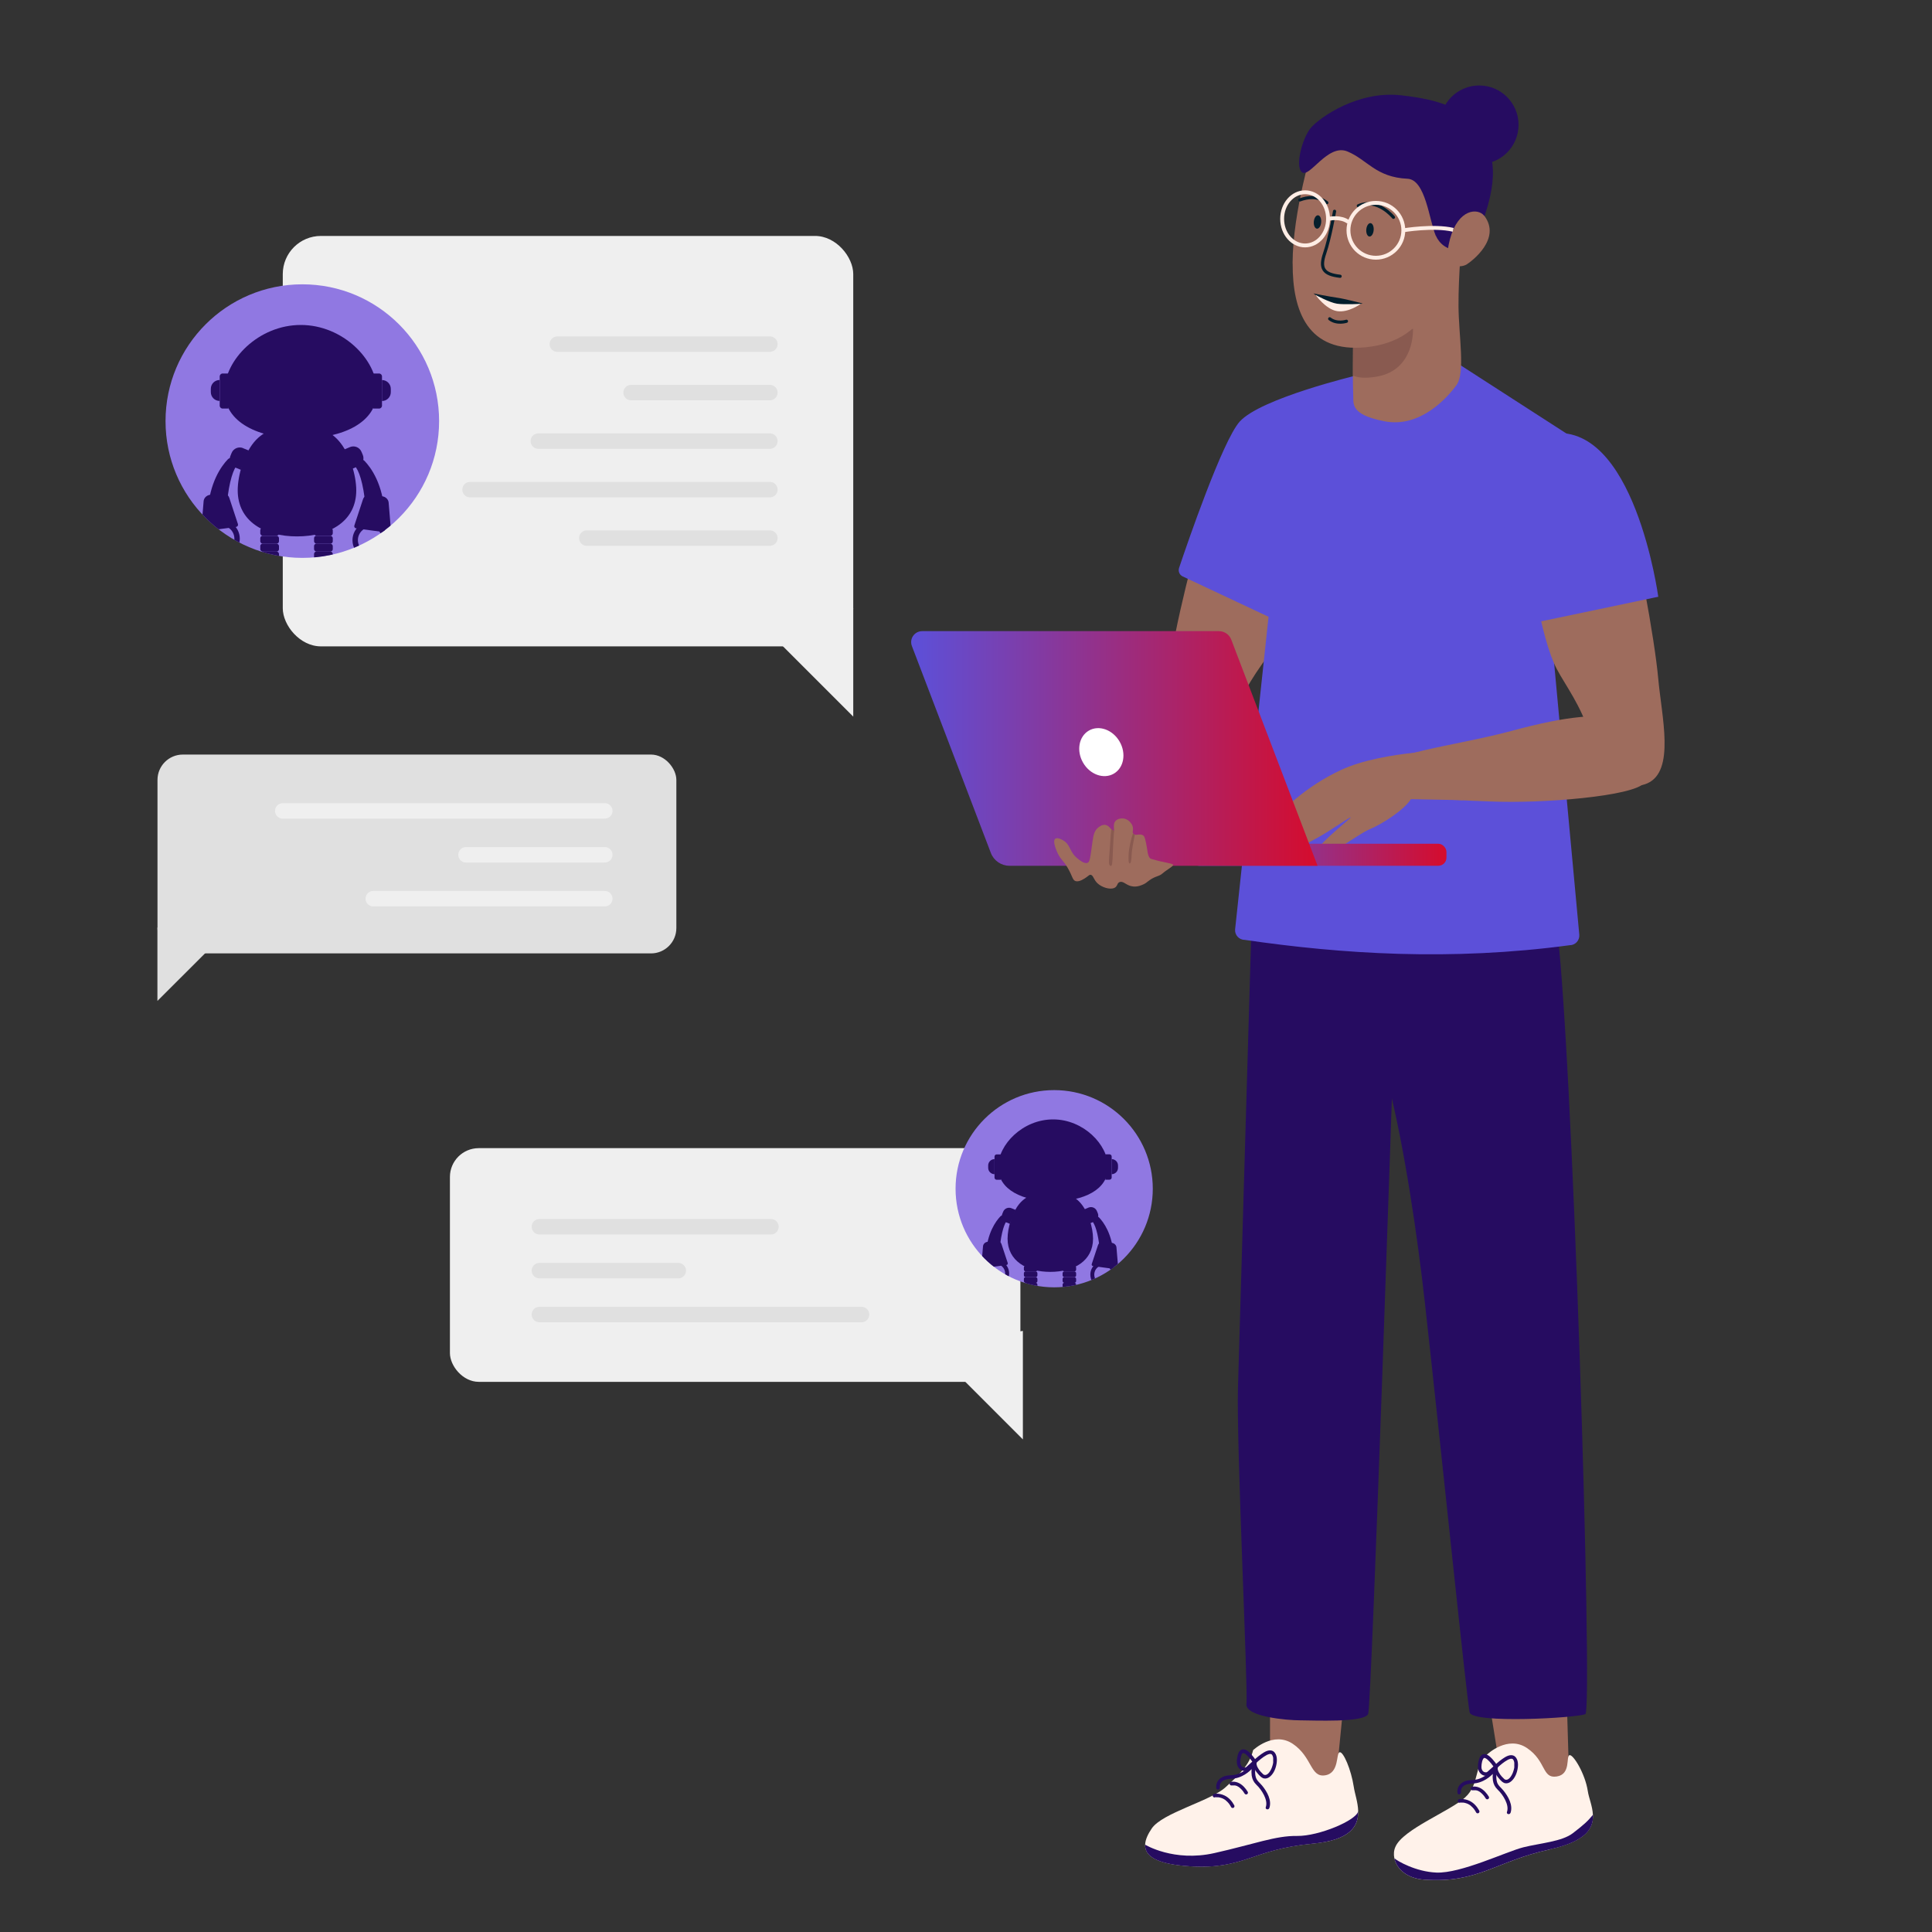 <?xml version="1.0" encoding="UTF-8"?>
<svg id="Ebene_1" data-name="Ebene 1" xmlns="http://www.w3.org/2000/svg" xmlns:xlink="http://www.w3.org/1999/xlink" viewBox="0 0 250 250">
  <rect x="0" y="0" width="250" height="250" fill="#333333" stroke="none"/>
  <defs>
    <style>
      .cls-1, .cls-2, .cls-3, .cls-4, .cls-5, .cls-6 {
        fill: none;
      }

      .cls-7 {
        fill: #e0e0e0;
      }

      .cls-8 {
        fill: #895a50;
      }

      .cls-9 {
        fill: url(#Unbenannter_Verlauf_4);
      }

      .cls-10 {
        fill: url(#Unbenannter_Verlauf_3);
      }

      .cls-11 {
        fill: #041e2c;
      }

      .cls-12 {
        fill: #efefef;
      }

      .cls-2 {
        stroke: #e0e0e0;
      }

      .cls-2, .cls-3, .cls-4, .cls-5 {
        stroke-linecap: round;
      }

      .cls-2, .cls-3, .cls-4, .cls-6 {
        stroke-miterlimit: 10;
      }

      .cls-2, .cls-4 {
        stroke-width: 2px;
      }

      .cls-13 {
        fill: #260c61;
      }

      .cls-3, .cls-5 {
        stroke: #041e2c;
        stroke-width: .41px;
      }

      .cls-14 {
        fill: #9e6c5d;
      }

      .cls-4 {
        stroke: #efefef;
      }

      .cls-15 {
        clip-path: url(#clippath-1);
      }

      .cls-5 {
        stroke-linejoin: round;
      }

      .cls-16 {
        fill: #fff;
      }

      .cls-17 {
        fill: #ffede5;
      }

      .cls-18 {
        fill: #9078e2;
      }

      .cls-6 {
        stroke: #ffede5;
        stroke-width: .5px;
      }

      .cls-19 {
        fill: #5c50d9;
      }

      .cls-20 {
        fill: #fff2ea;
      }

      .cls-21 {
        clip-path: url(#clippath);
      }
    </style>
    <linearGradient id="Unbenannter_Verlauf_3" data-name="Unbenannter Verlauf 3" x1="32.62" y1="110.61" x2="65.7" y2="110.61" gradientTransform="translate(121.46 221.22) scale(1 -1)" gradientUnits="userSpaceOnUse">
      <stop offset="0" stop-color="#d50c2d"/>
      <stop offset="1" stop-color="#5c50d9"/>
    </linearGradient>
    <linearGradient id="Unbenannter_Verlauf_4" data-name="Unbenannter Verlauf 4" x1="49.29" y1="96.85" x2="101.87" y2="96.85" gradientTransform="translate(219.79) rotate(-180) scale(1 -1)" gradientUnits="userSpaceOnUse">
      <stop offset="0" stop-color="#d50c2d"/>
      <stop offset="1" stop-color="#5c50d9"/>
    </linearGradient>
    <clipPath id="clippath">
      <circle class="cls-1" cx="39.12" cy="54.49" r="17.7"/>
    </clipPath>
    <clipPath id="clippath-1">
      <circle class="cls-1" cx="136.41" cy="153.82" r="12.76"/>
    </clipPath>
  </defs>
  <polygon class="cls-14" points="164.34 220.42 164.34 228.88 172.75 230.8 173.19 227.22 174.14 217.53 164.34 220.42"/>
  <polygon class="cls-14" points="192.81 220.88 194.41 230.83 203 231.66 202.98 228.05 202.69 218.33 192.81 220.88"/>
  <path class="cls-13" d="M174.48,120.54s-1.93,6.23.39,15c.27,1.03,4.52,3.71,4.8,4.8,2.08,8.19,3.78,19.86,4.71,28.24,2.11,18.98,5.44,51.51,5.79,53s13.99.72,14.98.22-1.69-88.8-3.84-102.93c-2.15-14.12-26.83,1.67-26.83,1.67Z"/>
  <path class="cls-13" d="M161.92,120.54s-1.52,51.84-1.73,59.11c-.21,7.28,1.33,39.18,1.1,40.83-.23,1.65,5.24,2.13,6.92,2.13s8.37.33,8.83-.83,3.27-85.62,3.27-85.62v-17.3l-18.4,1.67Z"/>
  <g>
    <path class="cls-14" d="M165.35,82.82c2.42-4.76,4.6-14.99,5.14-20.75.54-5.76-1.37-6.28-3.75-7.29-2.38-1.02-6.6-.33-8.83,5.67-2.23,6-5.36,18.46-6.16,23.42-.79,4.96-3.04,11.84.48,13.68,3.52,1.83,6.81-3.61,8.37-7.05s3.72-5.66,4.74-7.67Z"/>
    <path class="cls-19" d="M200.51,79.4l3.85,41.55c.06.73-.51,1.36-1.24,1.36-15.39,2.07-29.49,1.14-42.05-.69-.73,0-1.3-.62-1.25-1.34l4.33-40.47-11.11-5.22c-.41-.19-.61-.66-.47-1.1,1.11-3.31,5.63-16.45,7.84-18.93,2.7-3.02,15.12-5.98,15.12-5.98,0,0-1.09,5.84,4.26,4.6,4.2-.97,6.71-4.57,7.6-6.06.24-.41.36-.66.36-.66l15.99,10.31-3.23,22.62Z"/>
    <g>
      <path class="cls-14" d="M189.19,30.43s-.49,5.32-.46,9.19c.03,3.87.9,8.62-.26,10.21-1.16,1.59-4.68,5.6-9.34,4.68s-3.92-2.37-4.03-3.64c-.11-1.27.06-18.27.06-18.27l14.03-2.17Z"/>
      <path class="cls-8" d="M175.07,48.6c.64.28,1.62.39,3.1.13,4.97-.86,4.67-6.2,4.67-6.2l-7.73.83-.03,5.23Z"/>
      <path class="cls-14" d="M167.27,34.1c-.03,6.2,1.98,11.59,9.5,10.83,8.53-.86,10.16-8.3,9.9-14.78-.2-5.22-1.63-9.82-1.63-9.82-.25-6.34-14.57-4.83-14.93-2.63-.25,1.54-2.82,9.47-2.85,16.39Z"/>
      <path class="cls-13" d="M185.79,30.51c-.86-2.02-1.32-7.27-3.66-7.38-4.11-.19-5.19-2.46-7.77-3.53-2.58-1.07-4.92,3.54-5.91,2.67-.89-.78.08-4.48,1.2-5.76,1.12-1.28,6-4.8,11.63-4.18,5.25.58,7.75,1.7,9.6,4.01,1.85,2.31,3.4,5.06,1.29,11.41-2.11,6.35-5.51,4.77-6.37,2.75Z"/>
      <path class="cls-14" d="M192.04,27.91c-.75-.98-3.33-.99-4.42,3.05-1.1,4.05,1.5,3.67,2.16,3.26s4.56-3.34,2.27-6.32Z"/>
      <path class="cls-3" d="M172.69,27.34s-.6,3.45-1.27,5.41c-.67,1.96-.22,2.75,1.99,3"/>
      <ellipse class="cls-11" cx="170.48" cy="28.73" rx=".87" ry=".48" transform="translate(127.97 196.3) rotate(-85.33)"/>
      <ellipse class="cls-11" cx="177.27" cy="29.74" rx=".87" ry=".48" transform="translate(133.2 204) rotate(-85.33)"/>
      <path class="cls-5" d="M180.31,28.12s-2.09-2.58-4.54-1.49"/>
      <path class="cls-5" d="M171.69,26.23c-1.17-.93-2.52-.72-3.49-.36"/>
      <path class="cls-11" d="M176.33,39.27s-2.36-.62-3.32-.75-3.05-.55-3.05-.55c0,0,1.59,1.27,3.05,1.51,1.47.24,3.32-.21,3.32-.21Z"/>
      <path class="cls-17" d="M176.08,39.32s-2.11.12-3.07-.02-2.77-1.13-2.77-1.13c0,0,1.3,1.85,2.77,2.09,1.47.24,3.07-.94,3.07-.94Z"/>
      <path class="cls-3" d="M174.23,41.57s-1.24.41-2.17-.32"/>
    </g>
    <path class="cls-14" d="M178.81,99.82c-.23-2.32,9.27-3.23,16.7-5.22,7.85-2.11,10.55-2.09,16.48-1.91,6.08.18,2.22,6.84.81,8.6-1.41,1.76-13.3,2.71-19.92,2.42-6.62-.28-13.72-.25-14.08-3.89Z"/>
    <path class="cls-14" d="M201.07,85.79c-2.09-4.92-3.56-15.27-3.7-21.05s1.79-6.17,4.24-7.02c2.44-.85,6.61.12,8.42,6.26,1.81,6.14,4.09,18.78,4.54,23.78.45,5,2.22,12.02-1.42,13.61-3.64,1.59-6.54-4.07-7.87-7.61-1.33-3.53-3.32-5.9-4.21-7.98Z"/>
    <path class="cls-19" d="M196.76,80.96l17.82-3.74s-3.11-23.01-14.14-21.07c-10.46,1.84-3.67,24.81-3.67,24.81Z"/>
    <path class="cls-14" d="M165.57,108.02c-.95.73-1.69,1.44-1.58,1.77.14.41,1.29-.11,2.57-.83-.56.48-.93.92-.84,1.17.24.69,2.85-.64,4.5-1.59.03-.01.05-.02.08-.03,1.77-.96,4.1-2.64,4.48-2.75.38-.11-5.42,4.29-4.66,5.14.76.85,5.48-2.93,7.1-3.59s4.52-2.54,5.35-3.9l6.7.13,1.78-2.94-2.15-3.56s-9.9.01-15.43,2.62c-2.18,1.03-4.01,2.23-5.74,3.65-.32.26-.83.68-1.36,1.17,0,0-.01.01-.02.02,0,0,0,0,0,0-1.03.93-2.1,2.04-1.88,2.48.06.13.23.13.46.06-.69.58-1.16,1.09-1.07,1.36.11.31.82.08,1.72-.37Z"/>
  </g>
  <circle class="cls-13" cx="191.41" cy="16.15" r="5.09"/>
  <circle class="cls-6" cx="178.04" cy="29.8" r="3.55"/>
  <ellipse class="cls-6" cx="168.88" cy="28.32" rx="2.97" ry="3.44"/>
  <path class="cls-6" d="M172.02,28.3s1.47-.32,2.47.43"/>
  <path class="cls-6" d="M181.59,29.8s3.94-.66,6.45-.06"/>
  <g>
    <path class="cls-20" d="M175.74,234.38h0c.05,1.87-.93,3.73-5.86,4.18-7.93.75-8.82,3.35-15.81,2.94-4.64-.27-5.94-1.44-5.89-2.79.02-.68.39-1.42.85-2.1,1.37-2.03,7.58-3.55,9.53-5.32,1.95-1.76,3.18-3.05,3.59-4.82,0,0,2.64-2.51,5.15-.81,2.51,1.7,2.24,4.34,4.14,4.07,1.9-.27,1.42-2.85,1.9-2.99.48-.13,1.5,2.24,1.84,4.48.12.85.54,1.99.57,3.14Z"/>
    <g>
      <path class="cls-13" d="M157.2,232.56s.03,0,.04,0c.04,0-.08,0-.04,0,0,0,.02,0,.03,0,.02,0,.04,0,.06,0,.13,0,.26,0,.39.01.02,0-.07,0-.03,0,.01,0,.02,0,.03,0,.02,0,.04,0,.07.01.04,0,.09.02.13.03.1.02.19.06.28.09.04.02-.04-.02,0,0,.01,0,.02,0,.03.01.03.01.05.02.08.04.05.03.1.05.15.08.05.03.1.06.15.1.01,0,.03.02.04.03.02.01-.02-.02-.02-.01,0,0,.02.01.02.02.03.02.05.04.08.07.12.1.23.22.33.34,0,0,.02.02.02.03,0-.01-.02-.03,0,0,.01.02.03.04.04.06.03.04.05.07.08.11.05.08.1.17.15.26.06.11.21.15.32.08.11-.07.14-.2.08-.32-.29-.53-.71-1.01-1.27-1.27-.34-.16-.72-.24-1.1-.23-.08,0-.17.01-.25.03-.12.02-.2.17-.16.29.04.13.16.19.29.16h0Z"/>
      <path class="cls-13" d="M159.39,231.03s.02,0,.03,0c.01,0,.02,0,.03,0,.01,0,.04,0,0,0s-.02,0,0,0c.09,0,.19,0,.28,0,.03,0-.07-.01-.03,0,0,0,.01,0,.02,0,.02,0,.03,0,.05,0,.03,0,.07.01.1.02.04,0,.07.02.11.03.02,0,.04.01.05.02,0,0,.02,0,.03.01,0,0-.06-.02-.03-.01,0,0,.01,0,.02,0,.08.04.16.08.23.13.04.03.08.06.12.09,0,0,0,0,.01.01.02.02-.04-.03-.02-.01,0,0,.02.02.03.02.02.02.04.04.07.06.1.09.2.19.29.3.01.01.02.03.03.04,0,0,.01.02.02.02.02.02,0,0,0,0,.02.03.05.07.07.1.05.07.1.15.15.23.06.1.21.15.32.08s.15-.21.08-.32c-.27-.44-.64-.87-1.11-1.11-.26-.13-.56-.21-.86-.19-.06,0-.13.01-.2.03-.12.03-.2.17-.16.29s.16.2.29.16h0Z"/>
      <path class="cls-13" d="M162.59,227.9c-.2-.32-.43-.62-.68-.9-.3-.33-.84-.84-1.32-.56-.3.17-.4.55-.47.86-.08.39-.13.82.02,1.2.19.48.71.8,1.22.62.18-.06.33-.21.47-.33.21-.19.41-.38.62-.57.24-.22.48-.44.74-.64.09-.07.22-.17.34-.25s.25-.16.38-.23c.03-.01.06-.03.08-.04.02,0,.03-.01.05-.02,0,0-.05.02,0,0,.06-.02.11-.04.17-.06.03,0,.06-.01.08-.02.02,0,.05,0-.01,0,.01,0,.03,0,.04,0,.02,0,.05,0,.07,0,.01,0,.02,0,.03,0,.05,0-.04-.02,0,0,.02,0,.04.01.06.02.06.01-.03-.02.02,0,.02.01.04.02.06.04.02.02-.04-.04-.01,0,0,.01.02.02.04.03,0,0,.02.02.02.03.04.04-.03-.04,0,0,.02.02.03.05.04.07s.03.05.04.08c-.03-.05.02.04.02.06.02.06.03.12.04.18,0,0,.01.07,0,.02,0,.02,0,.04,0,.06,0,.04,0,.08,0,.12,0,.07,0,.14,0,.21,0,.04,0,.07,0,.11,0,.02,0,.04,0,.07,0-.05,0,.02,0,.03-.03.16-.06.32-.12.48-.05.17-.09.25-.16.4-.07.14-.15.27-.24.39.03-.04-.03.03-.04.04-.02.02-.04.05-.06.07s-.04.04-.07.06c-.01.01-.03.02-.04.03-.04.03.04-.02-.01.01s-.1.06-.15.09c.06-.03-.01,0-.03,0-.03,0-.06.01-.09.02.07-.01,0,0-.03,0-.03,0-.08-.01-.03,0-.03,0-.05-.01-.08-.02-.01,0-.02,0-.04-.01.06.02,0,0-.01,0-.03-.02-.06-.03-.08-.05-.03-.02,0,0,0,0-.02-.01-.03-.03-.04-.04-.1-.09-.2-.2-.3-.3-.15-.16-.27-.34-.38-.54-.07-.13-.11-.21-.14-.37,0-.03-.01-.05-.02-.08,0-.01,0-.03,0-.04.01.07,0,.03,0,0,0-.04,0-.08,0-.12,0,0,0-.06,0-.07.02.01-.01.08,0,.03.07-.29-.38-.41-.45-.12-.03.15-.02.31.02.46.07.36.27.69.5.97.15.19.32.39.51.55.12.09.25.17.4.2.29.05.56-.06.78-.25.48-.4.75-1.08.84-1.68.05-.32.06-.65-.02-.96-.07-.26-.22-.53-.46-.66-.51-.25-1.1.12-1.51.41-.53.37-1,.82-1.48,1.26-.09.09-.19.17-.28.25-.04.03-.07.06-.11.1-.02.01-.08.06-.01.01-.02.01-.03.03-.05.04-.02.02-.05.03-.07.04-.04.03.06-.02.02,0-.02,0-.05.01-.07.02,0,0-.02,0-.03,0-.04.01.06,0,.01,0-.02,0-.04,0-.06,0s-.04,0-.06,0c-.02,0-.06-.01,0,0-.01,0-.03,0-.04,0-.02,0-.04-.01-.07-.02s-.1-.05-.04-.01c-.02-.01-.04-.02-.06-.03-.02-.01-.09-.07-.04-.02-.04-.03-.08-.07-.11-.11.04.05-.02-.03-.03-.04-.02-.03-.04-.07-.05-.1.02.05-.01-.04-.02-.05-.01-.03-.02-.07-.03-.1,0-.02-.02-.11-.01-.07,0-.05,0-.1-.01-.15,0-.22.03-.44.08-.66.02-.09.05-.18.08-.27.02-.06-.02.04,0-.02,0-.02.02-.03.03-.05.02-.03.03-.06.05-.09-.04.05.01,0,.02-.02,0,0,.02-.02.03-.02.02-.02-.05.02,0,0,.03-.01.06-.03.01-.01.02,0,.05-.01.07-.02-.07.02,0,0,.02,0,.06,0-.04-.02.01,0,.02,0,.04.01.06.02.01,0,.03,0,.04.01-.03,0-.03-.02,0,0,.05.02.1.05.14.08.03.02.05.03.07.05.03.02,0,0,0,0,.02.01.04.03.05.04.2.17.37.37.54.57.01.01.02.03.03.04-.03-.04,0-.01,0,0,.02.02.04.05.05.07.03.04.07.09.1.13.05.07.09.13.14.2.02.02.03.05.05.07.16.25.56.02.4-.23Z"/>
      <path class="cls-13" d="M164.25,233.97c.35-1.01-.3-2.14-.92-2.9-.29-.36-.7-.64-.83-1.1-.11-.38-.11-.79-.05-1.18.03-.24.08-.48.16-.7.08-.25-.29-.4-.42-.18-.37.63-1.02,1.21-1.72,1.53-.28.13-.59.22-.9.25-.37.04-.73.03-1.08.14-.45.14-.84.42-1.02.86-.09.22-.12.48-.08.71.05.29.5.17.45-.12,0-.05,0,.07,0,.02,0-.04,0-.08,0-.12,0-.03,0-.05,0-.08,0-.01,0-.03,0-.04,0,.06,0,.03,0,.02.01-.07.03-.14.05-.2,0,0,.03-.07,0-.02,0-.02.02-.04.03-.06.02-.03.03-.06.05-.09.04-.06.09-.12.16-.19.16-.14.39-.23.61-.28.34-.08.7-.06,1.05-.12.32-.05.64-.16.93-.3.49-.23.94-.58,1.31-.97.2-.21.4-.45.54-.7l-.42-.18c-.19.57-.26,1.21-.18,1.8.07.46.26.84.59,1.16.41.39.75.86,1,1.36.23.47.41,1.04.23,1.56-.1.28.35.4.45.12h0Z"/>
    </g>
    <path class="cls-13" d="M175.74,234.39c.05,1.86-.93,3.72-5.86,4.18-7.93.75-8.82,3.35-15.81,2.94-4.64-.27-5.94-1.44-5.89-2.79v-.02s3.7,2.27,8.95,1.09,7.91-2.26,10.72-2.22c2.81.04,7.7-2.03,7.89-3.19Z"/>
  </g>
  <g>
    <path class="cls-20" d="M200.57,239.31c-7.04,1.53-9.26,4.41-16.25,3.92-2.31-.16-3.62-1.44-3.89-2.77-.11-.51-.07-1.03.14-1.49.97-2.26,7.06-4.6,9-6.37,1.95-1.76,1.09-4.07,2.88-5.59,0,0,2.64-2.51,5.15-.81,2.51,1.7,1.92,3.96,3.82,3.68,1.9-.27,1.19-2.63,1.67-2.76.48-.14,2.03,2.4,2.37,4.64.13.88.61,1.96.66,3.06.09,1.71-.83,3.44-5.56,4.47Z"/>
    <g>
      <path class="cls-13" d="M188.9,233.25s.03,0,.04,0c.04,0-.08,0-.04,0,0,0,.02,0,.03,0,.02,0,.04,0,.06,0,.13,0,.26,0,.39.01.02,0-.07,0-.03,0,.01,0,.02,0,.03,0,.02,0,.04,0,.07.01.04,0,.09.02.13.03.1.02.19.06.28.09.04.02-.04-.02,0,0,.01,0,.02,0,.03.01.03.01.05.02.08.04.05.03.1.05.15.08.05.03.1.06.15.1.01,0,.03.02.04.03.02.01-.02-.02-.02-.01,0,0,.02.01.02.02.03.02.05.04.08.07.12.1.23.22.33.34,0,0,.02.02.02.03,0-.01-.02-.03,0,0,.01.02.03.04.04.06.03.04.05.07.08.11.05.08.1.17.15.26.06.11.21.15.32.08.11-.07.14-.2.08-.32-.29-.53-.71-1.01-1.27-1.27-.34-.16-.72-.24-1.1-.23-.08,0-.17.01-.25.03-.12.02-.2.17-.16.29.04.13.16.19.29.16h0Z"/>
      <path class="cls-13" d="M190.59,231.66s.02,0,.03,0c.01,0,.02,0,.03,0,.01,0,.04,0,0,0s-.02,0,0,0c.09,0,.19,0,.28,0,.03,0-.07-.01-.03,0,0,0,.01,0,.02,0,.02,0,.03,0,.05,0,.03,0,.07.01.1.02.04,0,.07.02.11.03.02,0,.04.01.05.02,0,0,.02,0,.03.01,0,0-.06-.02-.03-.01,0,0,.01,0,.02,0,.08.04.16.08.23.13.04.03.08.06.12.09,0,0,0,0,.01.01.02.02-.04-.03-.02-.01,0,0,.02.02.03.02.02.02.04.04.07.06.1.09.2.19.29.3.01.01.02.03.03.04,0,0,.01.02.02.02.02.02,0,0,0,0,.02.03.05.07.07.1.05.07.1.15.15.23.06.1.21.15.32.08s.15-.21.08-.32c-.27-.44-.64-.87-1.11-1.11-.26-.13-.56-.21-.86-.19-.06,0-.13.01-.2.03-.12.03-.2.17-.16.29s.16.2.29.16h0Z"/>
      <path class="cls-13" d="M193.79,228.52c-.2-.32-.43-.62-.68-.9-.3-.33-.84-.84-1.32-.56-.3.17-.4.55-.47.86-.08.39-.13.82.02,1.2.19.48.71.8,1.22.62.18-.06.33-.21.47-.33.21-.19.41-.38.62-.57.24-.22.48-.44.74-.64.09-.07.22-.17.34-.25s.25-.16.38-.23c.03-.01.06-.03.08-.04.02,0,.03-.01.05-.02,0,0-.05.02,0,0,.06-.02.11-.04.17-.06.03,0,.06-.01.08-.02.02,0,.05,0-.01,0,.01,0,.03,0,.04,0,.02,0,.05,0,.07,0,.01,0,.02,0,.03,0,.05,0-.04-.02,0,0,.02,0,.04.01.06.02.06.01-.03-.02.02,0,.02.01.04.02.06.04.02.02-.04-.04-.01,0,0,.01.02.02.04.03,0,0,.02.02.02.03.04.04-.03-.04,0,0,.02.02.03.05.04.07s.03.05.04.08c-.03-.05.02.04.02.06.02.06.03.12.04.18,0,0,.01.07,0,.02,0,.02,0,.04,0,.06,0,.04,0,.08,0,.12,0,.07,0,.14,0,.21,0,.04,0,.07,0,.11,0,.02,0,.04,0,.07,0-.05,0,.02,0,.03-.03.16-.06.32-.12.48-.05.17-.09.25-.16.4-.07.14-.15.27-.24.39.03-.04-.03.03-.04.04-.02.02-.04.05-.06.07s-.04.04-.07.06c-.01.01-.03.02-.04.03-.04.03.04-.02-.01.01s-.1.06-.15.09c.06-.03-.01,0-.03,0-.03,0-.06.01-.09.02.07-.01,0,0-.03,0-.03,0-.08-.01-.03,0-.03,0-.05-.01-.08-.02-.01,0-.02,0-.04-.01.06.02,0,0-.01,0-.03-.02-.06-.03-.08-.05-.03-.02,0,0,0,0-.02-.01-.03-.03-.04-.04-.1-.09-.2-.2-.3-.3-.15-.16-.27-.34-.38-.54-.07-.13-.11-.21-.14-.37,0-.03-.01-.05-.02-.08,0-.01,0-.03,0-.04.01.07,0,.03,0,0,0-.04,0-.08,0-.12,0,0,0-.06,0-.07.02.01-.01.08,0,.03.07-.29-.38-.41-.45-.12-.03.15-.02.31.02.46.07.36.27.69.5.97.15.19.32.39.51.55.12.09.25.17.4.2.29.05.56-.06.78-.25.48-.4.75-1.08.84-1.68.05-.32.06-.65-.02-.96-.07-.26-.22-.53-.46-.66-.51-.25-1.1.12-1.51.41-.53.37-1,.82-1.48,1.26-.09.09-.19.17-.28.25-.04.03-.07.06-.11.1-.02.01-.08.06-.01.01-.02.01-.03.03-.05.04-.02.02-.05.03-.07.04-.04.03.06-.02.02,0-.02,0-.05.01-.07.02,0,0-.02,0-.03,0-.04.01.06,0,.01,0-.02,0-.04,0-.06,0s-.04,0-.06,0c-.02,0-.06-.01,0,0-.01,0-.03,0-.04,0-.02,0-.04-.01-.07-.02s-.1-.05-.04-.01c-.02-.01-.04-.02-.06-.03-.02-.01-.09-.07-.04-.02-.04-.03-.08-.07-.11-.11.04.05-.02-.03-.03-.04-.02-.03-.04-.07-.05-.1.02.05-.01-.04-.02-.05-.01-.03-.02-.07-.03-.1,0-.02-.02-.11-.01-.07,0-.05,0-.1-.01-.15,0-.22.03-.44.08-.66.02-.09.05-.18.08-.27.02-.06-.02.04,0-.02,0-.02.02-.03.03-.05.02-.03.03-.06.05-.09-.04.05.01,0,.02-.02,0,0,.02-.02.03-.02.02-.02-.05.02,0,0,.03-.01.06-.03.01-.01.02,0,.05-.01.07-.02-.07.02,0,0,.02,0,.06,0-.04-.02.01,0,.02,0,.04.01.06.02.01,0,.03,0,.04.01-.03,0-.03-.02,0,0,.05.02.1.05.14.08.03.02.05.03.07.05.03.02,0,0,0,0,.02.01.04.03.05.04.2.17.37.37.54.57.01.01.02.03.03.04-.03-.04,0-.01,0,0,.02.02.04.05.05.07.03.04.07.09.1.13.05.07.09.13.14.2.02.02.03.05.05.07.16.25.56.02.4-.23Z"/>
      <path class="cls-13" d="M195.46,234.59c.35-1.01-.3-2.14-.92-2.9-.29-.36-.7-.64-.83-1.1-.11-.38-.11-.79-.05-1.18.03-.24.08-.48.16-.7.08-.25-.29-.4-.42-.18-.37.63-1.02,1.21-1.72,1.53-.28.13-.59.22-.9.25-.37.04-.73.03-1.08.14-.45.14-.84.42-1.02.86-.09.22-.12.48-.08.71.05.29.5.17.45-.12,0-.05,0,.07,0,.02,0-.04,0-.08,0-.12,0-.03,0-.05,0-.08,0-.01,0-.03,0-.04,0,.06,0,.03,0,.02.01-.07.03-.14.05-.2,0,0,.03-.07,0-.02,0-.02.02-.04.03-.06.02-.03.03-.06.05-.09.04-.06.09-.12.16-.19.16-.14.39-.23.61-.28.34-.08.7-.06,1.05-.12.32-.05.64-.16.93-.3.49-.23.94-.58,1.31-.97.2-.21.4-.45.54-.7l-.42-.18c-.19.57-.26,1.21-.18,1.8.07.46.26.84.59,1.16.41.39.75.86,1,1.36.23.47.41,1.04.23,1.56-.1.28.35.4.45.12h0Z"/>
    </g>
    <path class="cls-13" d="M200.57,239.31c-7.04,1.53-9.26,4.41-16.25,3.92-2.31-.16-3.62-1.44-3.89-2.77.37.34,2.75,1.74,5.44,1.85,3.17.13,9.09-2.73,11.25-3.27,2.17-.54,5.01-.74,6.41-1.83,1.39-1.07,1.91-1.53,2.6-2.38.09,1.71-.83,3.44-5.56,4.47Z"/>
  </g>
  <g>
    <g>
      <rect class="cls-10" x="154.08" y="109.19" width="33.08" height="2.85" rx="1.05" ry="1.05" transform="translate(341.25 221.22) rotate(180)"/>
      <path class="cls-9" d="M119.34,81.67h38.38c.72,0,1.36.44,1.61,1.11l11.16,29.25h-39.87c-1.06,0-2.02-.66-2.4-1.65l-10.22-26.78c-.36-.93.33-1.93,1.33-1.93Z"/>
    </g>
    <ellipse class="cls-16" cx="142.51" cy="97.33" rx="2.73" ry="3.22" transform="translate(-29.57 84.29) rotate(-30)"/>
  </g>
  <g>
    <path class="cls-14" d="M148.74,113.91c-.37.25-.4.34-.73.5-.28.13-.77.36-1.37.3-.87-.08-1.19-.69-1.69-.59-.45.09-.28.58-.78.79-.57.23-1.57-.08-2.13-.59-.54-.49-.55-1.06-.9-1.12-.18-.03-.25.1-.55.31-.25.18-.92.64-1.39.51-.42-.11-.41-.63-1.02-1.68-.59-1.03-.88-1.04-1.31-1.92-.07-.15-.79-1.66-.27-1.92.3-.15.87.18.95.23,1.01.57.78,1.45,1.86,2.34.28.23.84.69,1.25.6.39-.08.4-.62.72-2.84.11-.75.21-1.35.77-1.78.15-.11.51-.39.93-.3.56.13.81.84,1.01.81.22-.03-.19-.89.29-1.36.25-.25.73-.37,1.18-.25.64.18.92.77.95.83.26.57-.1.93.18,1.15.29.24.78-.1,1.2.15.17.1.26.26.42,1.07.22,1.08.15,1.28.39,1.75.15.3.39.25.85.4.63.21,2,.39,2.23.56.22.16-.81.68-1.35,1.16-.49.43-.83.29-1.69.88Z"/>
    <path class="cls-8" d="M143.5,111.68c0-.64.06-1.28.11-1.91.06-.79.1-1.69.19-2.46l.37.19c-.08.77-.1,1.56-.15,2.35-.04.63-.03,1.28-.11,1.9-.06.5-.4.31-.4-.06Z"/>
    <path class="cls-8" d="M146.04,111.35c-.02-.24,0-.49,0-.74.02-.75.31-2.05.56-2.76l.24.18c-.13.72-.39,1.9-.41,2.64,0,.25-.03.45-.06.68-.06.5-.29.53-.34,0Z"/>
  </g>
  <rect class="cls-12" x="36.59" y="30.53" width="73.82" height="53.11" rx="4.94" ry="4.94"/>
  <g>
    <circle class="cls-18" cx="39.12" cy="54.49" r="17.7"/>
    <g class="cls-21">
      <g>
        <path class="cls-13" d="M26.86,66.4l2.4.17c.19-3.55.79-5.48,1.28-6.21.14-.21.13-.49-.04-.68l-.17-.21c-.22-.26-.62-.28-.85-.03-.81.84-2.4,2.97-2.62,6.96Z"/>
        <path class="cls-13" d="M30.69,70.96l-.61-.37c.16-.27.25-.57.25-.89,0-.57-.29-1.11-.77-1.42l.39-.59c.68.45,1.08,1.2,1.08,2.02,0,.45-.12.88-.35,1.26Z"/>
        <path class="cls-13" d="M27.33,71.47c-.34-.29-.59-.67-.72-1.09-.25-.77-.1-1.62.41-2.25l.55.44c-.36.45-.47,1.04-.29,1.59.1.3.27.57.51.77l-.46.54Z"/>
        <path class="cls-13" d="M45.96,71.16c-.23-.38-.35-.81-.35-1.26,0-.81.41-1.57,1.08-2.02l.39.59c-.48.32-.77.85-.77,1.42,0,.31.09.62.25.89l-.61.37Z"/>
        <path class="cls-13" d="M49.32,71.67l-.46-.54c.24-.2.41-.47.51-.77.18-.55.07-1.14-.29-1.59l.55-.44c.51.64.66,1.48.41,2.25-.14.42-.39.8-.72,1.09Z"/>
        <path class="cls-13" d="M49.79,66.6l-2.4.17c-.19-3.55-.79-5.48-1.28-6.21-.14-.21-.13-.49.04-.68l.17-.21c.22-.26.62-.28.85-.03.81.84,2.4,2.97,2.62,6.96Z"/>
        <path class="cls-13" d="M50.28,68.94l-4.2-.57c-.17-.02-.28-.2-.23-.36l1.12-3.4c.13-.41.56-.66,1.02-.59l1.48.2c.44.06.78.4.82.81l.3,3.61c.01.18-.14.32-.31.3Z"/>
        <path class="cls-13" d="M46.14,57.69h.8v2.7h-.8c-.63,0-1.14-.51-1.14-1.14v-.43c0-.63.51-1.14,1.14-1.14Z" transform="translate(111.29 95.52) rotate(157.09)"/>
        <path class="cls-13" d="M30.95,57.83h.8v2.7h-.8c-.63,0-1.14-.51-1.14-1.14v-.43c0-.63.51-1.14,1.14-1.14Z" transform="translate(24.52 -7.23) rotate(22.09)"/>
        <rect class="cls-13" x="33.68" y="68.3" width="2.42" height="1.02" rx=".31" ry=".31"/>
        <rect class="cls-13" x="33.68" y="69.33" width="2.42" height="1.02" rx=".31" ry=".31"/>
        <rect class="cls-13" x="33.68" y="70.35" width="2.42" height="1.02" rx=".31" ry=".31"/>
        <rect class="cls-13" x="33.68" y="71.37" width="2.42" height="1.02" rx=".31" ry=".31"/>
        <path class="cls-13" d="M36.94,76.76h-4.1c-.17,0-.29-.15-.26-.32l.63-3.41c.08-.41.45-.7.9-.7h1.45c.43,0,.8.28.89.68l.76,3.42c.04.17-.09.33-.26.33Z"/>
        <rect class="cls-13" x="40.64" y="68.3" width="2.42" height="1.02" rx=".31" ry=".31"/>
        <rect class="cls-13" x="40.64" y="69.33" width="2.42" height="1.02" rx=".31" ry=".31"/>
        <rect class="cls-13" x="40.64" y="70.35" width="2.42" height="1.02" rx=".31" ry=".31"/>
        <rect class="cls-13" x="40.64" y="71.37" width="2.42" height="1.02" rx=".31" ry=".31"/>
        <path class="cls-13" d="M43.89,76.76h-4.1c-.17,0-.29-.15-.26-.32l.63-3.41c.08-.41.45-.7.9-.7h1.45c.43,0,.8.28.89.68l.76,3.42c.04.17-.09.33-.26.33Z"/>
        <path class="cls-13" d="M46.1,63.45c0,4-3.43,5.96-7.67,5.96s-7.67-1.96-7.67-5.96c0-1.93.8-4.65,2.1-6.22,1.4-1.69,3.38-2.15,5.57-2.15s4.03.38,5.42,1.98c1.39,1.59,2.25,4.4,2.25,6.4Z"/>
        <path class="cls-13" d="M48.79,50.62c0,4.06-4.42,6.12-9.87,6.12s-9.87-2.07-9.87-6.12,4.42-8.57,9.87-8.57,9.87,4.51,9.87,8.57Z"/>
        <path class="cls-13" d="M26.36,68.75l4.2-.57c.17-.02.28-.2.23-.36l-1.12-3.4c-.13-.41-.56-.66-1.02-.59l-1.48.2c-.44.06-.78.4-.82.81l-.3,3.61c-.01.18.14.32.31.3Z"/>
        <path class="cls-13" d="M28.81,48.33h.75v4.54h-.75c-.21,0-.38-.17-.38-.38v-3.78c0-.21.17-.38.38-.38Z"/>
        <path class="cls-13" d="M28.42,49.18h0v2.7h0c-.63,0-1.14-.51-1.14-1.14v-.43c0-.63.51-1.14,1.14-1.14Z"/>
        <path class="cls-13" d="M48.68,48.33h.75v4.54h-.75c-.21,0-.38-.17-.38-.38v-3.78c0-.21.17-.38.38-.38Z" transform="translate(97.73 101.2) rotate(-180)"/>
        <path class="cls-13" d="M50.57,49.18h0v2.7h0c-.63,0-1.14-.51-1.14-1.14v-.43c0-.63.51-1.14,1.14-1.14Z" transform="translate(100 101.06) rotate(-180)"/>
      </g>
    </g>
  </g>
  <polygon class="cls-12" points="110.41 78.69 110.41 92.73 98.18 80.5 110.41 78.69"/>
  <rect class="cls-12" x="58.22" y="148.57" width="73.82" height="30.24" rx="3.73" ry="3.73"/>
  <polygon class="cls-12" points="132.36 172.22 132.36 186.26 120.14 174.03 132.36 172.22"/>
  <rect class="cls-7" x="20.37" y="97.65" width="67.14" height="25.73" rx="3.28" ry="3.28" transform="translate(107.89 221.02) rotate(-180)"/>
  <polygon class="cls-7" points="20.37 120.03 20.37 129.52 28.64 121.26 20.37 120.03"/>
  <g>
    <line class="cls-4" x1="36.59" y1="104.93" x2="78.26" y2="104.93"/>
    <line class="cls-4" x1="60.3" y1="110.61" x2="78.26" y2="110.61"/>
    <line class="cls-4" x1="48.3" y1="116.29" x2="78.26" y2="116.29"/>
  </g>
  <g>
    <line class="cls-2" x1="111.48" y1="170.1" x2="69.8" y2="170.1"/>
    <line class="cls-2" x1="87.77" y1="164.42" x2="69.8" y2="164.42"/>
    <line class="cls-2" x1="99.76" y1="158.74" x2="69.8" y2="158.74"/>
  </g>
  <g>
    <line class="cls-2" x1="72.12" y1="44.53" x2="99.62" y2="44.53"/>
    <line class="cls-2" x1="81.66" y1="50.8" x2="99.62" y2="50.8"/>
    <line class="cls-2" x1="69.66" y1="57.08" x2="99.62" y2="57.08"/>
    <line class="cls-2" x1="60.82" y1="63.36" x2="99.62" y2="63.36"/>
    <line class="cls-2" x1="75.93" y1="69.63" x2="99.62" y2="69.63"/>
  </g>
  <g>
    <circle class="cls-18" cx="136.41" cy="153.82" r="12.76"/>
    <g class="cls-15">
      <g>
        <path class="cls-13" d="M127.56,162.41l1.73.13c.14-2.56.57-3.95.92-4.48.1-.15.09-.35-.03-.49l-.12-.15c-.16-.19-.44-.2-.61-.02-.58.61-1.73,2.14-1.89,5.02Z"/>
        <path class="cls-13" d="M130.33,165.7l-.44-.27c.12-.19.18-.41.18-.64,0-.41-.21-.8-.55-1.03l.28-.43c.49.32.78.87.78,1.45,0,.32-.09.63-.25.91Z"/>
        <path class="cls-13" d="M127.91,166.06c-.24-.21-.42-.48-.52-.79-.18-.56-.07-1.17.3-1.62l.4.32c-.26.32-.34.75-.21,1.15.07.22.2.41.37.55l-.33.39Z"/>
        <path class="cls-13" d="M141.34,165.84c-.17-.27-.25-.59-.25-.91,0-.59.29-1.13.78-1.45l.28.43c-.35.23-.55.61-.55,1.03,0,.23.06.45.18.64l-.44.27Z"/>
        <path class="cls-13" d="M143.76,166.21l-.33-.39c.17-.15.3-.34.37-.55.13-.39.05-.82-.21-1.15l.4-.32c.37.46.48,1.07.3,1.62-.1.31-.28.58-.52.79Z"/>
        <path class="cls-13" d="M144.11,162.55l-1.73.13c-.14-2.56-.57-3.95-.92-4.48-.1-.15-.09-.35.03-.49l.12-.15c.16-.19.44-.2.61-.02.58.61,1.73,2.14,1.89,5.02Z"/>
        <path class="cls-13" d="M144.46,164.24l-3.03-.41c-.12-.02-.2-.14-.16-.26l.81-2.45c.1-.29.41-.47.73-.43l1.07.14c.32.04.57.29.59.59l.22,2.6c.01.13-.1.23-.23.21Z"/>
        <path class="cls-13" d="M141.47,156.12h.58v1.95h-.58c-.45,0-.82-.37-.82-.82v-.31c0-.45.37-.82.82-.82Z" transform="translate(332.7 246.79) rotate(157.09)"/>
        <path class="cls-13" d="M130.51,156.23h.58v1.95h-.58c-.45,0-.82-.37-.82-.82v-.31c0-.45.37-.82.82-.82Z" transform="translate(68.7 -37.5) rotate(22.09)"/>
        <rect class="cls-13" x="132.49" y="163.78" width="1.75" height=".74" rx=".23" ry=".23"/>
        <rect class="cls-13" x="132.49" y="164.52" width="1.75" height=".74" rx=".23" ry=".23"/>
        <rect class="cls-13" x="132.49" y="165.26" width="1.75" height=".74" rx=".23" ry=".23"/>
        <rect class="cls-13" x="132.49" y="165.99" width="1.75" height=".74" rx=".23" ry=".23"/>
        <path class="cls-13" d="M134.83,169.88h-2.96c-.12,0-.21-.11-.19-.23l.46-2.46c.05-.29.33-.51.65-.51h1.04c.31,0,.58.2.64.49l.55,2.47c.03.12-.07.24-.19.24Z"/>
        <rect class="cls-13" x="137.5" y="163.78" width="1.75" height=".74" rx=".23" ry=".23"/>
        <rect class="cls-13" x="137.5" y="164.52" width="1.75" height=".74" rx=".23" ry=".23"/>
        <rect class="cls-13" x="137.5" y="165.26" width="1.75" height=".74" rx=".23" ry=".23"/>
        <rect class="cls-13" x="137.5" y="165.99" width="1.75" height=".74" rx=".23" ry=".23"/>
        <path class="cls-13" d="M139.85,169.88h-2.96c-.12,0-.21-.11-.19-.23l.46-2.46c.05-.29.33-.51.65-.51h1.04c.31,0,.58.2.64.49l.55,2.47c.03.12-.07.24-.19.24Z"/>
        <path class="cls-13" d="M141.44,160.28c0,2.88-2.47,4.3-5.53,4.3s-5.53-1.42-5.53-4.3c0-1.39.58-3.35,1.51-4.49,1.01-1.22,2.43-1.55,4.02-1.55s2.91.28,3.91,1.43c1,1.15,1.62,3.17,1.62,4.61Z"/>
        <path class="cls-13" d="M143.38,151.03c0,2.93-3.19,4.42-7.11,4.42s-7.11-1.49-7.11-4.42,3.19-6.18,7.11-6.18,7.11,3.26,7.11,6.18Z"/>
        <path class="cls-13" d="M127.21,164.1l3.03-.41c.12-.02.2-.14.16-.26l-.81-2.45c-.1-.29-.41-.47-.73-.43l-1.07.14c-.32.04-.57.29-.59.59l-.22,2.6c-.01.13.1.23.23.21Z"/>
        <path class="cls-13" d="M128.97,149.38h.54v3.28h-.54c-.15,0-.28-.12-.28-.28v-2.72c0-.15.12-.28.28-.28Z"/>
        <path class="cls-13" d="M128.69,149.99h0v1.95h0c-.45,0-.82-.37-.82-.82v-.31c0-.45.37-.82.82-.82Z"/>
        <path class="cls-13" d="M143.3,149.38h.54v3.28h-.54c-.15,0-.28-.12-.28-.28v-2.72c0-.15.12-.28.28-.28Z" transform="translate(286.87 302.03) rotate(-180)"/>
        <path class="cls-13" d="M144.66,149.99h0v1.95h0c-.45,0-.82-.37-.82-.82v-.31c0-.45.37-.82.82-.82Z" transform="translate(288.51 301.93) rotate(-180)"/>
      </g>
    </g>
  </g>
</svg>